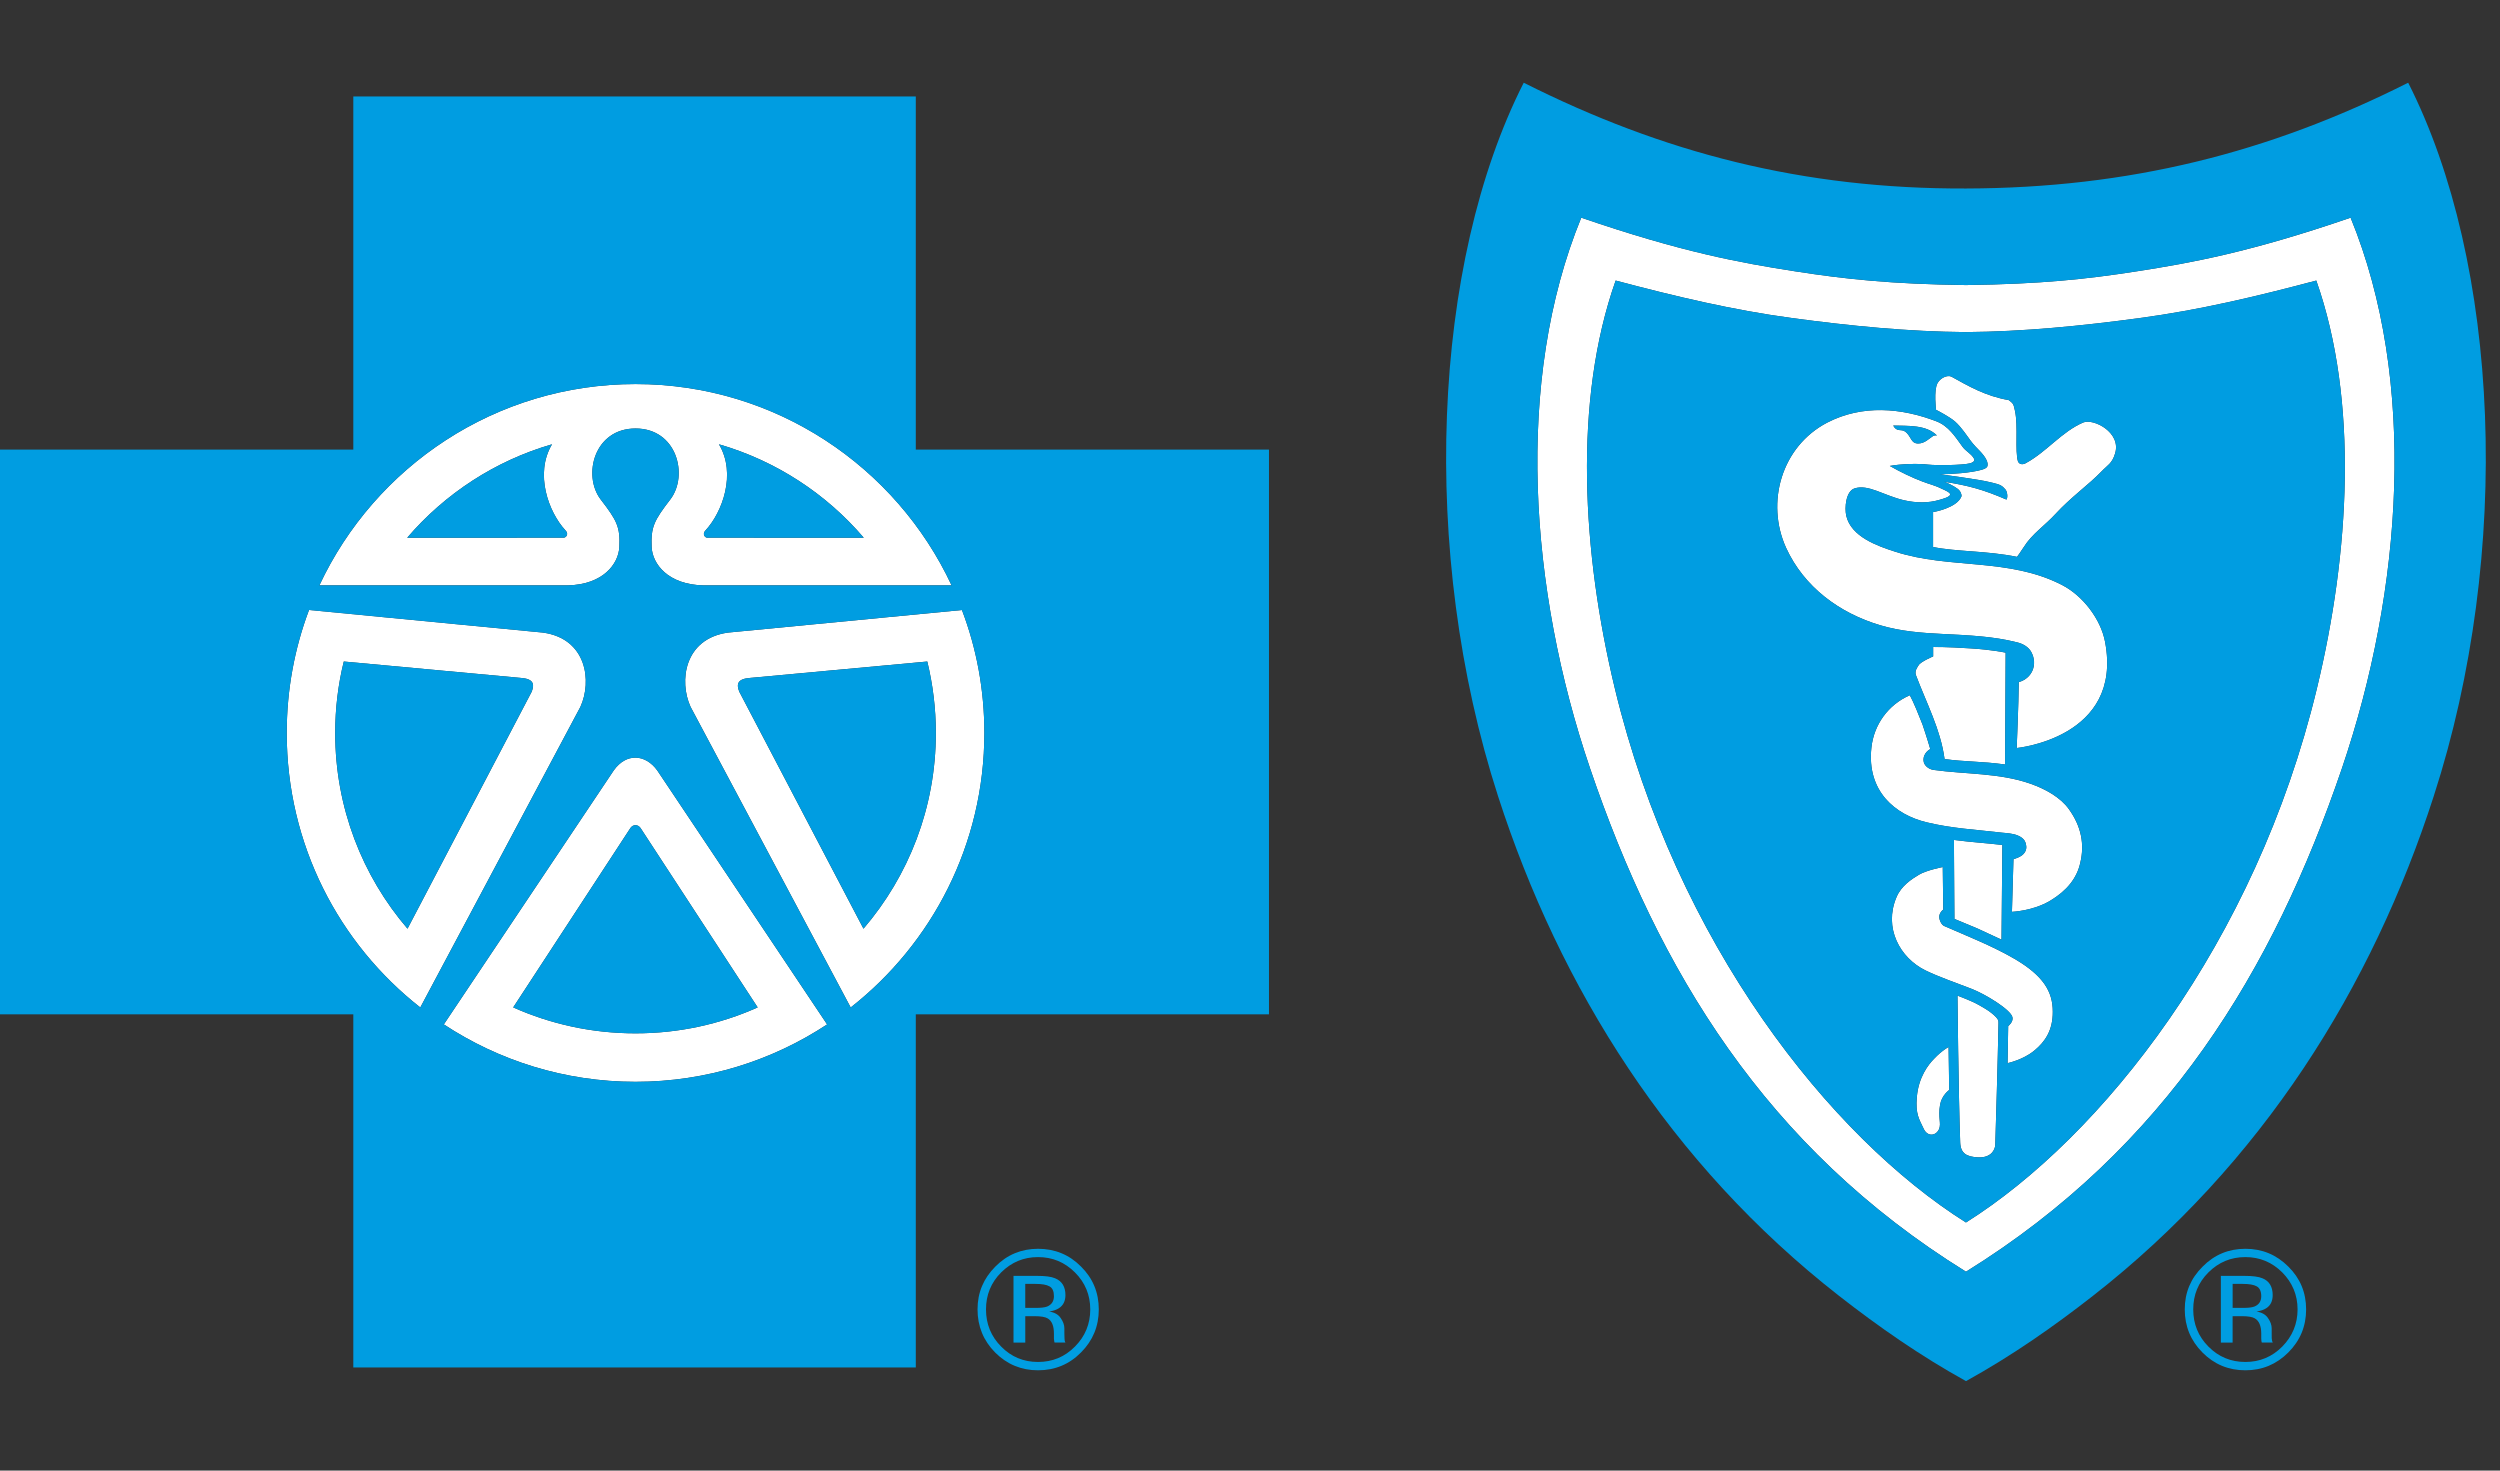 <?xml version="1.0" encoding="utf-8"?>
<!-- Generator: Adobe Illustrator 16.0.0, SVG Export Plug-In . SVG Version: 6.00 Build 0)  -->
<!DOCTYPE svg PUBLIC "-//W3C//DTD SVG 1.1//EN" "http://www.w3.org/Graphics/SVG/1.1/DTD/svg11.dtd">
<svg version="1.1" id="Layer_1" xmlns="http://www.w3.org/2000/svg" xmlns:xlink="http://www.w3.org/1999/xlink" x="0px" y="0px"
	 width="136px" height="80px" viewBox="0 0 136 80" enable-background="new 0 0 136 80" xml:space="preserve">
<rect x="0" y="0" width="136" height="80" fill="#333333" stroke="none"/>
<g>
	<g>
		<g>
			<path fill="#009DE1" d="M55.134,73.036h0.641v-1.436h0.506c0.335,0,0.58,0.041,0.711,0.12c0.229,0.131,0.342,0.41,0.342,0.83
				v0.289l0.017,0.117c0,0.01,0,0.023,0.005,0.034c0,0.021,0.005,0.031,0.012,0.045h0.595l-0.027-0.045
				c-0.017-0.031-0.022-0.097-0.027-0.189c-0.007-0.104-0.007-0.186-0.007-0.271v-0.269c0-0.183-0.069-0.372-0.199-0.558
				c-0.131-0.196-0.341-0.31-0.625-0.354c0.222-0.038,0.397-0.097,0.523-0.18c0.239-0.151,0.359-0.396,0.359-0.716
				c0-0.454-0.189-0.764-0.564-0.915c-0.21-0.09-0.535-0.131-0.984-0.131h-1.277V73.036z M56.962,71.077
				c-0.136,0.052-0.341,0.072-0.613,0.072h-0.575v-1.305h0.551c0.353,0,0.609,0.042,0.768,0.135
				c0.162,0.086,0.241,0.269,0.241,0.533C57.334,70.788,57.208,70.975,56.962,71.077 M58.808,68.902
				c-0.637-0.645-1.422-0.968-2.339-0.968c-0.905,0-1.685,0.323-2.322,0.968c-0.644,0.644-0.969,1.414-0.969,2.33
				c0,0.912,0.318,1.697,0.955,2.341c0.644,0.646,1.425,0.971,2.335,0.971c0.917,0,1.702-0.324,2.339-0.971
				c0.644-0.644,0.967-1.429,0.967-2.341C59.774,70.313,59.451,69.539,58.808,68.902 M58.477,69.219
				c0.554,0.554,0.833,1.226,0.833,2.014s-0.279,1.466-0.833,2.021c-0.551,0.558-1.219,0.837-2.009,0.837
				c-0.787,0-1.458-0.279-2.005-0.837c-0.551-0.555-0.825-1.232-0.825-2.021s0.274-1.46,0.825-2.014
				c0.558-0.555,1.225-0.833,2.005-0.833C57.258,68.386,57.919,68.664,58.477,69.219"/>
			<path fill="#009DE1" d="M120.813,73.036h0.641v-1.436h0.505c0.341,0,0.575,0.041,0.705,0.12c0.228,0.131,0.348,0.41,0.348,0.83
				v0.289l0.011,0.117c0,0.01,0.007,0.023,0.007,0.034c0.007,0.021,0.007,0.031,0.011,0.045h0.599l-0.024-0.045
				c-0.017-0.031-0.021-0.097-0.034-0.189c-0.003-0.104-0.003-0.186-0.003-0.271v-0.269c0-0.183-0.069-0.372-0.2-0.558
				c-0.131-0.196-0.341-0.31-0.626-0.354c0.227-0.038,0.402-0.097,0.529-0.18c0.238-0.151,0.352-0.396,0.352-0.716
				c0-0.454-0.183-0.764-0.558-0.915c-0.21-0.09-0.54-0.131-0.991-0.131h-1.27V73.036z M122.637,71.077
				c-0.138,0.052-0.337,0.072-0.609,0.072h-0.573v-1.305H122c0.352,0,0.606,0.042,0.768,0.135c0.158,0.086,0.244,0.269,0.244,0.533
				C123.012,70.788,122.889,70.975,122.637,71.077 M124.485,68.902c-0.647-0.645-1.422-0.968-2.337-0.968
				c-0.911,0-1.687,0.323-2.323,0.968c-0.65,0.644-0.974,1.414-0.974,2.33c0,0.912,0.32,1.697,0.96,2.341
				c0.641,0.646,1.418,0.971,2.337,0.971c0.915,0,1.689-0.324,2.337-0.971c0.644-0.644,0.968-1.429,0.968-2.341
				C125.453,70.313,125.129,69.539,124.485,68.902 M124.155,69.219c0.547,0.554,0.833,1.226,0.833,2.014s-0.286,1.466-0.833,2.021
				c-0.551,0.558-1.223,0.837-2.007,0.837c-0.791,0-1.459-0.279-2.01-0.837c-0.554-0.555-0.826-1.232-0.826-2.021
				s0.272-1.46,0.826-2.014c0.558-0.555,1.222-0.833,2.01-0.833C122.933,68.386,123.598,68.664,124.155,69.219"/>
			<g>
				<path fill="#FFFFFF" d="M39.601,34.413c-2.386,0.334-2.67,2.65-2.033,4.041L46.29,54.83l-0.012-0.024
					c4.424-3.473,7.271-8.867,7.271-14.932c0-2.357-0.427-4.608-1.219-6.689L39.601,34.413z M46.973,50.521l-6.758-12.896
					c-0.159-0.403-0.108-0.696,0.592-0.747l9.638-0.892c0.301,1.246,0.466,2.541,0.466,3.887
					C50.912,43.938,49.426,47.656,46.973,50.521z"/>
				<path fill="#FFFFFF" d="M22.863,54.806l-0.012,0.024l8.722-16.376c0.638-1.391,0.353-3.707-2.033-4.041l-12.729-1.23
					l0.001-0.002L16.8,33.184h0.01c-0.784,2.083-1.211,4.334-1.211,6.689C15.599,45.938,18.434,51.333,22.863,54.806z
					 M18.702,35.986l9.632,0.892c0.701,0.051,0.745,0.344,0.592,0.747l-6.758,12.896c-2.453-2.864-3.934-6.582-3.934-10.647
					C18.234,38.534,18.394,37.232,18.702,35.986z"/>
				<polygon fill="#FFFFFF" points="45.003,55.725 44.995,55.729 45.003,55.738 				"/>
				<polygon fill="#FFFFFF" points="52.329,33.181 52.329,33.184 52.336,33.184 				"/>
				<path fill="#FFFFFF" d="M33.389,41.908l-9.246,13.82c0,0-0.002,0-0.005-0.004v0.014l0.007-0.01
					c2.988,1.969,6.577,3.122,10.428,3.122s7.435-1.153,10.422-3.122l-9.243-13.82C35.108,41.023,34.072,40.947,33.389,41.908z
					 M41.217,54.803c-2.032,0.908-4.281,1.411-6.644,1.411c-2.369,0-4.617-0.503-6.655-1.411l6.382-9.766
					c0.079-0.104,0.172-0.148,0.27-0.148c0.097,0,0.192,0.045,0.271,0.148L41.217,54.803z"/>
				<path fill="#FFFFFF" d="M33.691,29.756c0.051-1.088-0.125-1.432-1.019-2.592c-0.99-1.312-0.348-3.855,1.901-3.855
					c2.249,0,2.892,2.543,1.896,3.855c-0.893,1.16-1.064,1.504-1.019,2.592c0.04,0.922,0.888,2.048,2.812,2.087h13.504
					c-3.023-6.466-9.587-10.95-17.193-10.95c-7.611,0-14.175,4.487-17.199,10.95h13.509C32.803,31.804,33.65,30.678,33.691,29.756z
					 M38.382,28.851c0.911-0.984,1.691-3.074,0.729-4.682c3.103,0.898,5.834,2.692,7.878,5.084l-8.54-0.003
					C38.297,29.205,38.217,29.018,38.382,28.851z M30.685,29.25l-8.534,0.003c2.05-2.393,4.777-4.186,7.879-5.084
					c-0.962,1.607-0.182,3.697,0.729,4.682C30.93,29.018,30.844,29.205,30.685,29.25z"/>
				<path fill="#009DE1" d="M69.032,24.458H49.819V5.247H19.22v19.211H0v30.723h19.22v19.208h30.599V55.181h19.213V24.458z
					 M34.573,20.894c7.605,0,14.17,4.484,17.193,10.95H38.262c-1.924-0.04-2.772-1.165-2.812-2.087
					c-0.046-1.088,0.125-1.432,1.019-2.592c0.997-1.312,0.353-3.855-1.896-3.855c-2.249,0-2.892,2.543-1.901,3.855
					c0.894,1.16,1.07,1.504,1.019,2.592c-0.041,0.922-0.888,2.048-2.807,2.087H17.375C20.398,25.381,26.962,20.894,34.573,20.894z
					 M44.995,55.729c0.003,0,0.005,0,0.008-0.004v0.014L44.995,55.729c-2.987,1.969-6.571,3.122-10.422,3.122
					s-7.44-1.153-10.428-3.122l-0.007,0.01v-0.014c0.003,0.004,0.005,0.004,0.005,0.004l9.246-13.82
					c0.683-0.961,1.719-0.885,2.363,0L44.995,55.729z M15.599,39.874c0-2.355,0.428-4.607,1.211-6.689H16.8l0.012-0.003
					l-0.001,0.002l12.729,1.23c2.385,0.334,2.67,2.65,2.033,4.041L22.852,54.83l0.012-0.024
					C18.434,51.333,15.599,45.938,15.599,39.874z M46.277,54.806l0.012,0.024l-8.722-16.376c-0.638-1.391-0.353-3.707,2.033-4.041
					l12.729-1.229v-0.003l0.007,0.003h-0.007c0.792,2.081,1.219,4.332,1.219,6.689C53.548,45.938,50.702,51.333,46.277,54.806z"/>
				<path fill="#009DE1" d="M28.926,37.625c0.153-0.403,0.108-0.696-0.592-0.747l-9.632-0.892c-0.308,1.246-0.467,2.547-0.467,3.887
					c0,4.065,1.48,7.783,3.934,10.647L28.926,37.625z"/>
				<path fill="#009DE1" d="M30.03,24.169c-3.103,0.898-5.83,2.692-7.879,5.084l8.534-0.003c0.159-0.045,0.245-0.232,0.074-0.399
					C29.849,27.866,29.068,25.776,30.03,24.169z"/>
				<path fill="#009DE1" d="M40.807,36.878c-0.701,0.051-0.751,0.344-0.592,0.747l6.758,12.896
					c2.453-2.864,3.938-6.582,3.938-10.647c0-1.347-0.165-2.641-0.466-3.887L40.807,36.878z"/>
				<path fill="#009DE1" d="M46.989,29.253c-2.044-2.393-4.776-4.186-7.878-5.084c0.962,1.607,0.182,3.697-0.729,4.682
					c-0.165,0.167-0.085,0.354,0.068,0.399L46.989,29.253z"/>
				<path fill="#009DE1" d="M34.3,45.037l-6.382,9.766c2.038,0.908,4.286,1.411,6.655,1.411c2.363,0,4.612-0.503,6.644-1.411
					l-6.376-9.766c-0.079-0.104-0.174-0.148-0.271-0.148C34.472,44.889,34.379,44.934,34.3,45.037z"/>
			</g>
			<g>
				<path fill="#FFFFFF" d="M105.165,35.198v0.51c0,0-0.688,0.289-0.792,0.482c-0.052,0.083-0.233,0.31-0.147,0.535
					c0.564,1.506,1.346,2.963,1.559,4.566c1.061,0.155,1.993,0.117,3.291,0.297l0.031-6.083c0,0-0.774-0.164-1.876-0.23
					C105.815,35.181,105.165,35.198,105.165,35.198z"/>
				<path fill="#FFFFFF" d="M106.321,49.99l1.274,0.53l1.287,0.599l0.045-5.153c-0.975-0.113-1.498-0.131-2.634-0.271L106.321,49.99
					z"/>
				<path fill="#FFFFFF" d="M106.965,69.194c-0.007-0.007-0.01-0.01-0.017-0.014c-0.007,0.004-0.011,0.007-0.018,0.014H106.965z"/>
				<path fill="#FFFFFF" d="M106.356,22.935c0.341,0.301,0.653,0.781,0.847,1.043c0.154,0.205,0.354,0.415,0.547,0.609
					c0.272,0.297,0.444,0.597,0.352,0.804c-0.083,0.132-0.41,0.207-0.806,0.272c-0.81,0.132-1.776,0.138-1.776,0.138
					s2.093,0.258,2.864,0.459c0.447,0.103,0.533,0.167,0.709,0.365c0.097,0.108,0.147,0.418,0.059,0.553
					c-1.26-0.546-2.072-0.764-3.384-0.971c0.12,0.041,0.502,0.215,0.723,0.382c0.189,0.138,0.23,0.356,0.214,0.408
					c-0.245,0.647-1.546,0.861-1.546,0.861v1.898c1.277,0.262,2.923,0.201,4.567,0.537c0,0,0.234-0.315,0.369-0.534
					c0.44-0.709,1.139-1.164,1.714-1.79c0.851-0.926,1.817-1.601,2.506-2.316c0.334-0.352,0.582-0.436,0.743-0.976
					c0.362-1.153-1.177-1.926-1.728-1.695c-1.185,0.508-1.976,1.59-3.14,2.22c-0.141,0.076-0.33,0.083-0.413-0.1
					c-0.172-0.585,0.018-1.9-0.161-2.744c-0.083-0.386-0.083-0.397-0.341-0.592c-1.257-0.217-2.18-0.755-3.119-1.277
					c-0.217-0.105-0.609,0.069-0.764,0.37c-0.2,0.41-0.072,1.434-0.072,1.434S106.06,22.672,106.356,22.935z"/>
				<path fill="#FFFFFF" d="M105.695,34.489c1.411,0.076,2.691,0.114,4.059,0.461c0.285,0.07,0.602,0.244,0.75,0.525
					c0.365,0.682,0.034,1.43-0.682,1.632c-0.01,1.192-0.113,3.586-0.113,3.586s5.79-0.551,4.809-5.763
					c-0.23-1.25-1.219-2.527-2.337-3.102c-2.905-1.501-6.1-0.851-9.077-1.814c-1.002-0.32-2.396-0.819-2.665-1.945
					c-0.106-0.451-0.021-1.353,0.451-1.5c0.747-0.239,1.587,0.387,2.675,0.642c0.685,0.162,1.366,0.153,1.914-0.011
					c0.24-0.067,0.592-0.163,0.616-0.303c-0.024-0.122-0.296-0.229-0.441-0.298c-0.33-0.175-0.681-0.253-1.046-0.392
					c-0.603-0.229-1.201-0.517-1.804-0.859c0.567-0.108,1.531-0.143,2.1-0.072c0.454,0.05,1.855,0.036,2.279-0.074
					c0.089-0.027,0.299-0.11,0.195-0.265c-0.158-0.272-0.427-0.375-0.612-0.626c-0.409-0.561-0.764-1.136-1.429-1.391
					c-1.907-0.733-4.03-0.917-5.935,0.069c-2.492,1.298-3.355,4.351-2.24,6.812c0.978,2.134,2.898,3.551,5.122,4.213
					C103.406,34.348,104.535,34.43,105.695,34.489z M105.375,23.697c-0.072-0.04-0.199,0.007-0.23,0.031
					c-0.241,0.167-0.413,0.341-0.679,0.387c-0.54,0.088-0.461-0.379-0.833-0.642c-0.227-0.155-0.437,0.05-0.644-0.324
					C103.771,23.172,104.797,23.097,105.375,23.697z"/>
				<path fill="#FFFFFF" d="M108.924,45.299c0.183,0.02,0.568,0.031,0.854,0.158c0.248,0.103,0.375,0.255,0.42,0.413
					c0.062,0.22,0.042,0.393-0.103,0.567c-0.152,0.193-0.562,0.303-0.562,0.303l-0.083,2.864c0,0,1.157-0.045,2.086-0.609
					c0.889-0.533,1.446-1.208,1.632-2.062c0.234-0.988,0.069-1.959-0.623-2.919c-0.458-0.638-1.27-1.091-2.089-1.38
					c-1.688-0.593-3.525-0.507-5.28-0.751c-0.266-0.042-0.51-0.245-0.534-0.485c-0.045-0.448,0.365-0.647,0.365-0.647
					s-0.2-0.688-0.427-1.349c-0.2-0.509-0.479-1.206-0.686-1.581c-1.184,0.515-1.958,1.612-2.089,2.848
					c-0.262,2.382,1.298,3.66,3.019,4.069C106.19,45.068,107.513,45.133,108.924,45.299z"/>
				<path fill="#FFFFFF" d="M127.401,41.798c3.308-9.719,4.109-21.082,0.472-29.956c-5.453,1.875-8.653,2.455-11.624,2.917
					c-2.768,0.432-5.235,0.693-9.284,0.749h-0.034c-4.048-0.055-6.52-0.317-9.287-0.749c-2.971-0.463-6.168-1.043-11.624-2.917
					c-3.636,8.874-2.83,20.237,0.479,29.956c3.721,10.942,9.534,20.626,20.45,27.383C117.854,62.424,123.673,52.74,127.401,41.798z
					 M106.951,66.506h-0.01c0.003,0,0.003-0.003,0.007-0.003c-7.384-4.644-15.759-15.184-19.102-29.054
					c-1.775-7.365-2.271-15.631,0.045-22.187c3.309,0.879,6.396,1.607,9.583,2.038c3.194,0.432,6.352,0.742,9.456,0.766h0.027
					c3.108-0.024,6.269-0.334,9.456-0.766c3.198-0.43,6.285-1.158,9.593-2.038c2.31,6.556,1.814,14.822,0.034,22.187
					c-3.342,13.87-11.713,24.41-19.093,29.054L106.951,66.506z"/>
				<path fill="#FFFFFF" d="M105.217,57.594c-0.324,0.327-0.847,1.006-0.939,2.076c-0.087,0.957,0.138,1.229,0.375,1.745
					c0.199,0.424,0.653,0.399,0.833,0.007c0.131-0.323-0.069-0.619,0.055-1.329c0.093-0.52,0.496-0.798,0.496-0.798l-0.034-2.338
					C106.002,56.957,105.637,57.146,105.217,57.594z"/>
				<path fill="#FFFFFF" d="M109.599,52.166c-1.215-0.709-2.691-1.288-3.835-1.79c-0.165-0.072-0.312-0.396-0.258-0.596
					c0.068-0.217,0.206-0.293,0.206-0.293l-0.027-2.319c0,0-0.878,0.168-1.294,0.416c-0.386,0.23-0.968,0.605-1.222,1.222
					c-0.706,1.663,0.175,3.298,1.579,3.986c0.737,0.358,1.694,0.686,2.482,0.991c0.774,0.296,2.141,1.137,2.244,1.546
					c0.069,0.255-0.228,0.492-0.228,0.492l-0.034,2.014c0,0,0.844-0.176,1.456-0.685c0.589-0.482,1.009-1.108,1.002-2.114
					C111.671,53.938,111.154,53.081,109.599,52.166z"/>
				<path fill="#FFFFFF" d="M107.637,54.665c-0.358-0.21-1.15-0.503-1.15-0.503s0.052,5.267,0.148,7.982
					c0.021,0.62,0.368,0.781,0.961,0.816c0.729,0.037,0.936-0.42,0.946-0.679c0.027-0.871,0.141-4.653,0.176-6.637
					c0.007-0.168-0.045-0.189-0.121-0.299C108.256,54.981,107.757,54.74,107.637,54.665z"/>
				<path fill="#009DE1" d="M132.393,43.319c4.31-13.298,3.594-29.022-1.388-38.819c-7.576,3.817-15.2,5.731-24.054,5.755
					C98.088,10.287,90.474,8.317,82.891,4.5c-4.981,9.797-5.694,25.521-1.395,38.819c3.359,10.396,9.346,19.992,18.554,27.18
					c2.141,1.67,4.399,3.25,6.901,4.634c2.503-1.384,4.761-2.964,6.898-4.634C123.05,63.312,129.04,53.715,132.393,43.319z
					 M106.965,69.194h-0.034c0.007-0.007,0.011-0.01,0.018-0.014c-10.916-6.757-16.729-16.44-20.45-27.383
					c-3.309-9.719-4.114-21.082-0.479-29.956c5.456,1.875,8.653,2.455,11.624,2.917c2.768,0.432,5.239,0.693,9.287,0.749h0.034
					c4.049-0.055,6.517-0.317,9.284-0.749c2.971-0.463,6.171-1.043,11.624-2.917c3.638,8.874,2.836,20.237-0.472,29.956
					c-3.729,10.942-9.548,20.626-20.453,27.383C106.955,69.185,106.958,69.188,106.965,69.194z"/>
				<polygon fill="#009DE1" points="106.951,66.506 106.948,66.503 106.941,66.506 				"/>
				<path fill="#009DE1" d="M126.041,37.449c1.78-7.365,2.275-15.631-0.034-22.187c-3.308,0.879-6.395,1.607-9.593,2.038
					c-3.188,0.432-6.348,0.742-9.456,0.766h-0.027c-3.104-0.024-6.262-0.334-9.456-0.766c-3.188-0.43-6.274-1.158-9.583-2.038
					c-2.316,6.556-1.82,14.822-0.045,22.187c3.343,13.87,11.718,24.41,19.102,29.054C114.328,61.859,122.699,51.319,126.041,37.449z
					 M105.393,20.859c0.154-0.301,0.547-0.475,0.764-0.37c0.939,0.521,1.862,1.06,3.119,1.277c0.258,0.195,0.258,0.207,0.341,0.592
					c0.179,0.843-0.011,2.158,0.161,2.744c0.083,0.182,0.272,0.175,0.413,0.1c1.164-0.63,1.955-1.712,3.14-2.22
					c0.551-0.23,2.09,0.542,1.728,1.695c-0.161,0.541-0.409,0.625-0.743,0.976c-0.688,0.716-1.655,1.391-2.506,2.316
					c-0.575,0.626-1.273,1.081-1.714,1.79c-0.135,0.219-0.369,0.534-0.369,0.534c-1.645-0.336-3.29-0.275-4.567-0.537v-1.898
					c0,0,1.301-0.213,1.546-0.861c0.017-0.051-0.024-0.27-0.214-0.408c-0.221-0.167-0.603-0.341-0.723-0.382
					c1.312,0.207,2.124,0.425,3.384,0.971c0.089-0.134,0.038-0.444-0.059-0.553c-0.176-0.198-0.262-0.262-0.709-0.365
					c-0.771-0.202-2.864-0.459-2.864-0.459s0.967-0.005,1.776-0.138c0.396-0.065,0.723-0.14,0.806-0.272
					c0.093-0.207-0.079-0.506-0.352-0.804c-0.192-0.195-0.393-0.405-0.547-0.609c-0.193-0.262-0.506-0.742-0.847-1.043
					c-0.297-0.263-1.036-0.642-1.036-0.642S105.192,21.269,105.393,20.859z M97.162,29.8c-1.115-2.461-0.252-5.514,2.24-6.812
					c1.904-0.986,4.027-0.802,5.935-0.069c0.665,0.255,1.02,0.83,1.429,1.391c0.186,0.251,0.454,0.354,0.612,0.626
					c0.104,0.155-0.106,0.238-0.195,0.265c-0.424,0.11-1.825,0.124-2.279,0.074c-0.568-0.071-1.532-0.036-2.1,0.072
					c0.603,0.342,1.201,0.63,1.804,0.859c0.365,0.139,0.716,0.217,1.046,0.392c0.146,0.069,0.417,0.176,0.441,0.298
					c-0.024,0.14-0.376,0.236-0.616,0.303c-0.548,0.164-1.229,0.172-1.914,0.011c-1.088-0.255-1.928-0.881-2.675-0.642
					c-0.472,0.148-0.558,1.05-0.451,1.5c0.269,1.126,1.663,1.625,2.665,1.945c2.978,0.963,6.172,0.313,9.077,1.814
					c1.118,0.575,2.106,1.852,2.337,3.102c0.981,5.212-4.809,5.763-4.809,5.763s0.104-2.394,0.113-3.586
					c0.716-0.202,1.047-0.95,0.682-1.632c-0.148-0.281-0.465-0.455-0.75-0.525c-1.367-0.348-2.647-0.386-4.059-0.461
					c-1.16-0.059-2.289-0.141-3.411-0.475C100.061,33.351,98.14,31.935,97.162,29.8z M109.106,35.504l-0.031,6.083
					c-1.298-0.18-2.23-0.142-3.291-0.297c-0.213-1.604-0.994-3.061-1.559-4.566c-0.086-0.226,0.096-0.453,0.147-0.535
					c0.104-0.193,0.792-0.482,0.792-0.482v-0.51c0,0,0.65-0.017,2.065,0.076C108.332,35.341,109.106,35.504,109.106,35.504z
					 M101.806,40.668c0.131-1.236,0.905-2.333,2.089-2.848c0.207,0.375,0.485,1.072,0.686,1.581
					c0.227,0.661,0.427,1.349,0.427,1.349s-0.41,0.199-0.365,0.647c0.024,0.24,0.269,0.443,0.534,0.485
					c1.755,0.244,3.593,0.158,5.28,0.751c0.819,0.289,1.631,0.742,2.089,1.38c0.692,0.96,0.857,1.931,0.623,2.919
					c-0.186,0.854-0.743,1.528-1.632,2.062c-0.929,0.564-2.086,0.609-2.086,0.609l0.083-2.864c0,0,0.409-0.109,0.562-0.303
					c0.145-0.175,0.165-0.348,0.103-0.567c-0.045-0.158-0.172-0.311-0.42-0.413c-0.285-0.127-0.671-0.139-0.854-0.158
					c-1.411-0.166-2.733-0.23-4.1-0.562C103.104,44.328,101.544,43.051,101.806,40.668z M108.928,45.966l-0.045,5.153l-1.287-0.599
					l-1.274-0.53l-0.027-4.296C107.43,45.835,107.953,45.853,108.928,45.966z M105.54,60.093c-0.124,0.71,0.076,1.006-0.055,1.329
					c-0.18,0.393-0.634,0.417-0.833-0.007c-0.237-0.517-0.462-0.788-0.375-1.745c0.093-1.07,0.615-1.749,0.939-2.076
					c0.42-0.447,0.785-0.637,0.785-0.637l0.034,2.338C106.036,59.295,105.633,59.573,105.54,60.093z M108.542,62.282
					c-0.011,0.259-0.217,0.716-0.946,0.679c-0.593-0.035-0.94-0.196-0.961-0.816c-0.097-2.716-0.148-7.982-0.148-7.982
					s0.792,0.293,1.15,0.503c0.12,0.075,0.619,0.316,0.96,0.682c0.076,0.109,0.128,0.131,0.121,0.299
					C108.683,57.629,108.569,61.411,108.542,62.282z M110.669,57.15c-0.612,0.509-1.456,0.685-1.456,0.685l0.034-2.014
					c0,0,0.297-0.237,0.228-0.492c-0.104-0.409-1.47-1.25-2.244-1.546c-0.788-0.306-1.745-0.633-2.482-0.991
					c-1.404-0.688-2.285-2.323-1.579-3.986c0.254-0.616,0.836-0.991,1.222-1.222c0.416-0.248,1.294-0.416,1.294-0.416l0.027,2.319
					c0,0-0.138,0.076-0.206,0.293c-0.055,0.199,0.093,0.523,0.258,0.596c1.144,0.502,2.62,1.081,3.835,1.79
					c1.556,0.915,2.072,1.772,2.072,2.87C111.678,56.042,111.258,56.668,110.669,57.15z"/>
				<path fill="#009DE1" d="M103.633,23.474c0.372,0.263,0.293,0.73,0.833,0.642c0.266-0.046,0.438-0.22,0.679-0.387
					c0.031-0.024,0.158-0.071,0.23-0.031c-0.578-0.601-1.604-0.525-2.386-0.547C103.196,23.523,103.406,23.319,103.633,23.474z"/>
			</g>
		</g>
	</g>
</g>
</svg>
